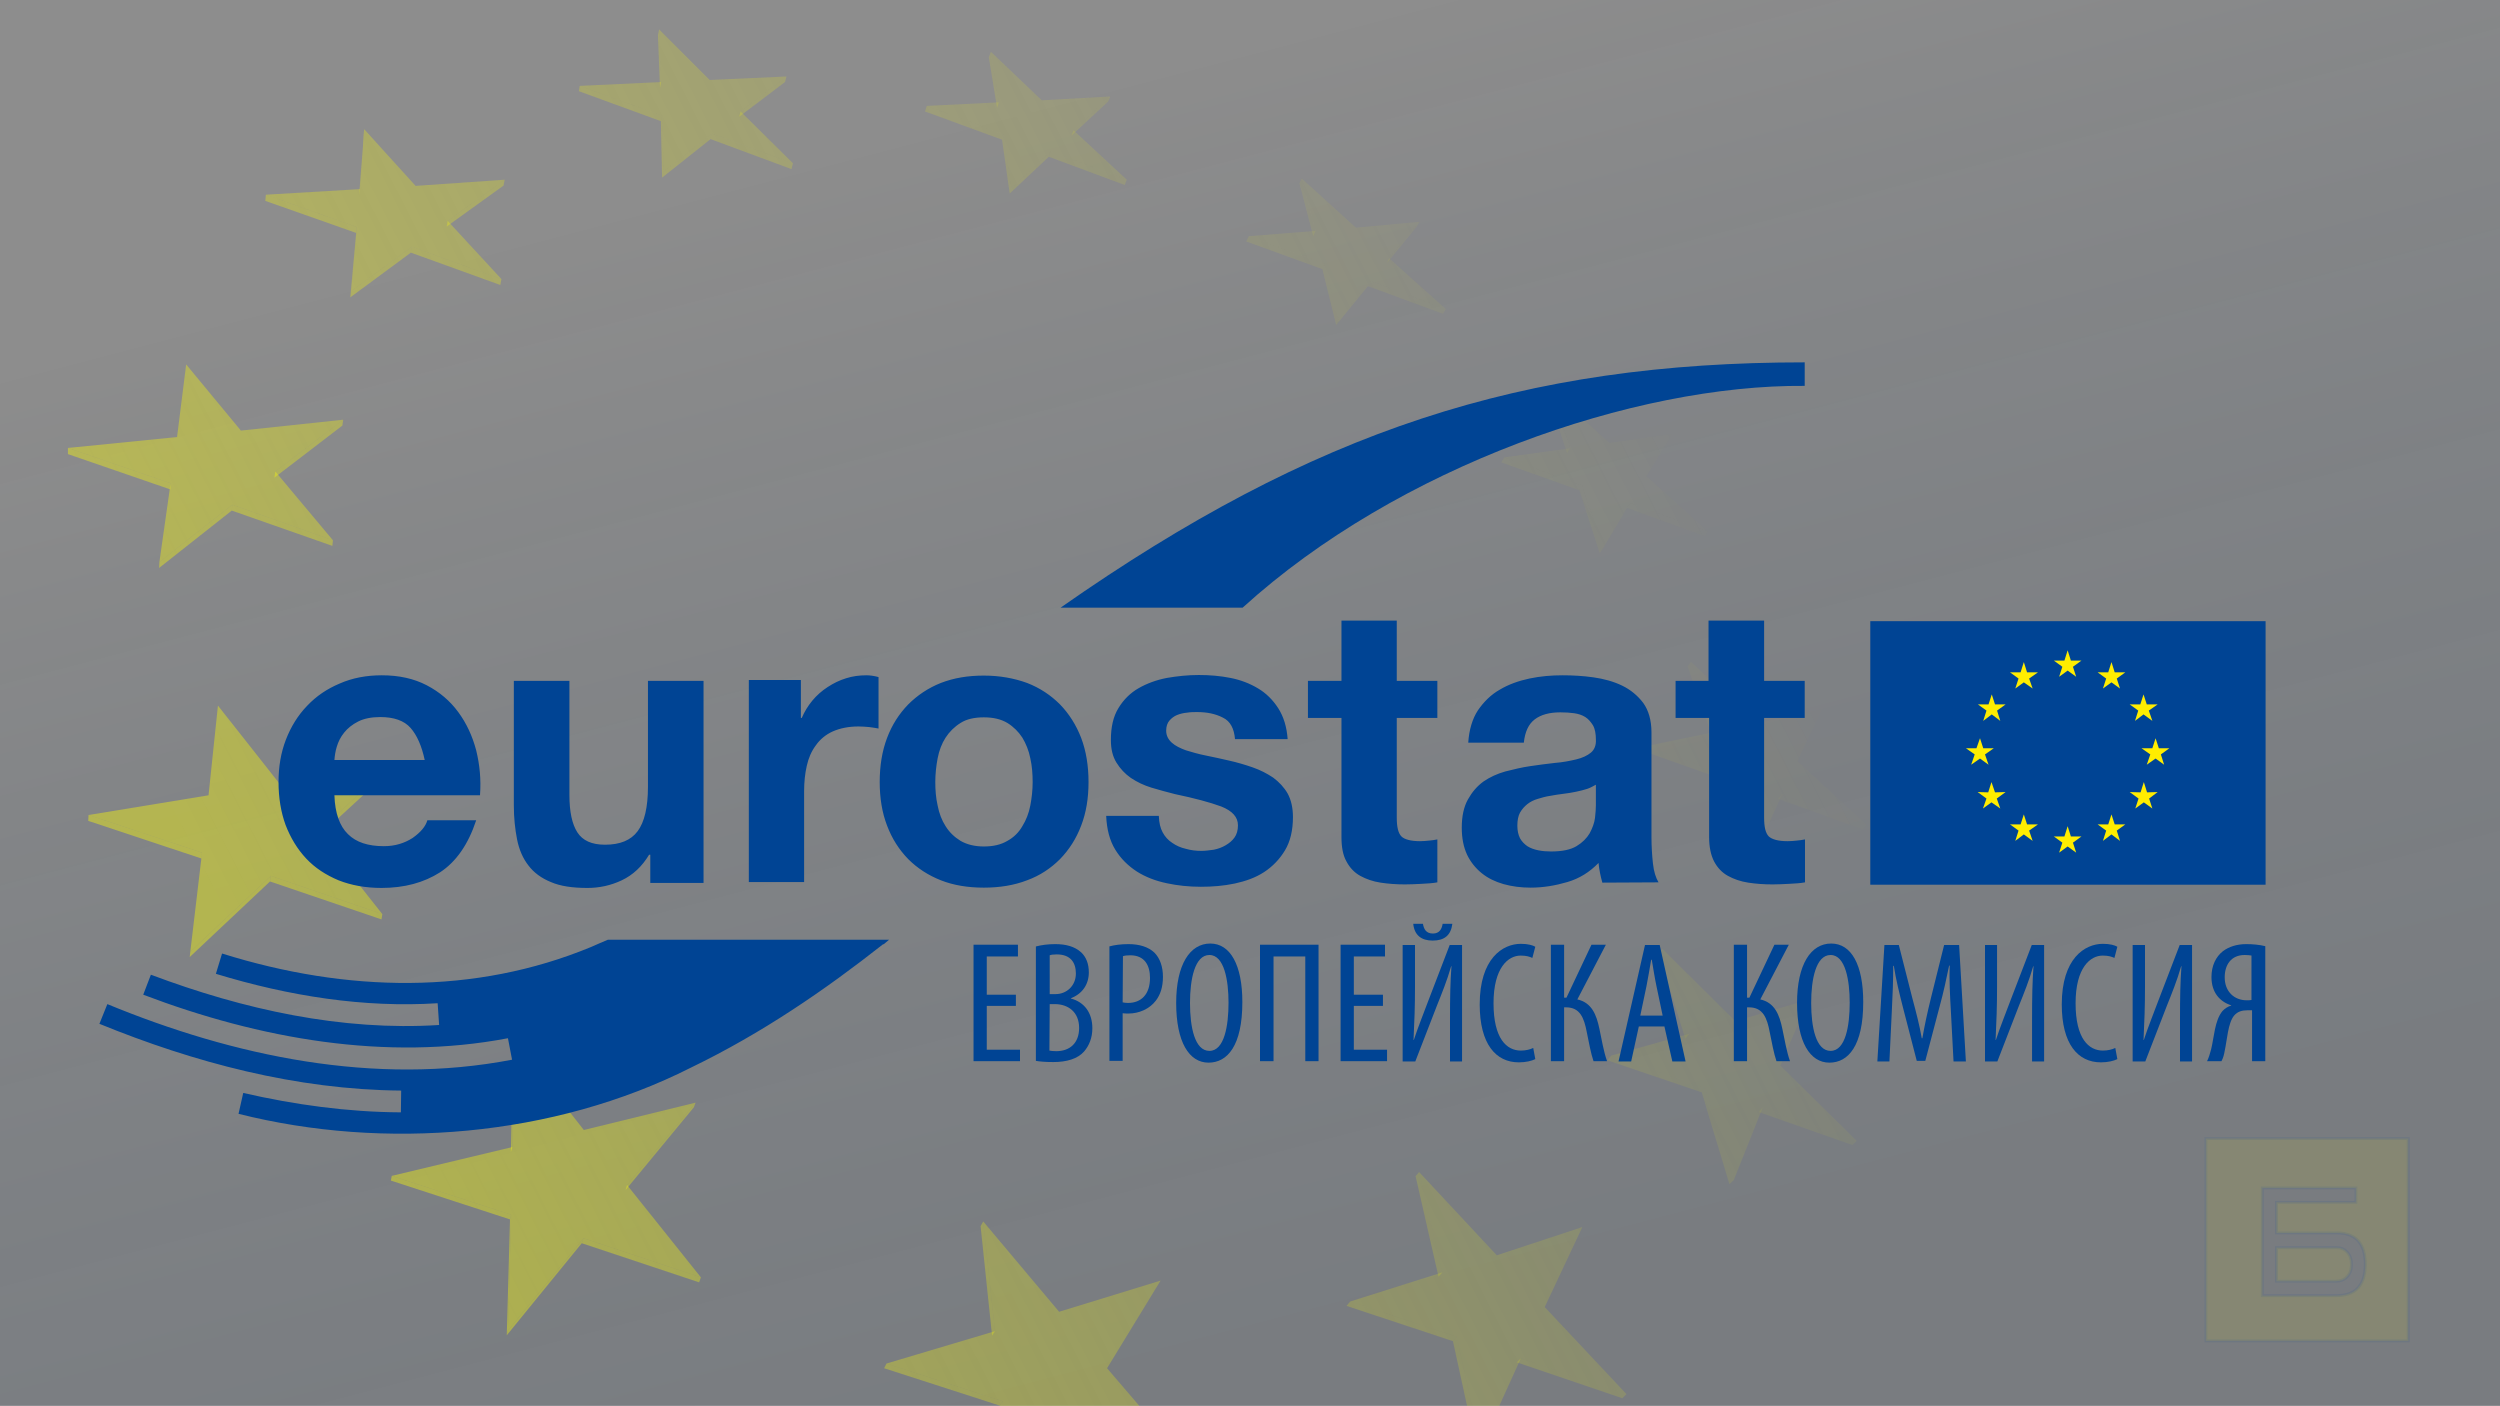 <?xml version="1.0" encoding="utf-8"?>
<!-- Generator: Adobe Illustrator 22.0.1, SVG Export Plug-In . SVG Version: 6.00 Build 0)  -->
<svg version="1.1" id="Layer_1" xmlns="http://www.w3.org/2000/svg" xmlns:xlink="http://www.w3.org/1999/xlink" x="0px" y="0px"
	 viewBox="0 0 850 478" style="enable-background:new 0 0 850 478;" xml:space="preserve">
<rect x="0" y="0" width="850" height="478" fill="#808080" stroke="none"/>
<style type="text/css">
	.st0{fill:url(#SVGID_1_);}
	.st1{enable-background:new    ;}
	.st2{fill:url(#SVGID_2_);}
	.st3{fill:url(#SVGID_3_);}
	.st4{fill:url(#SVGID_4_);}
	.st5{fill:url(#SVGID_5_);}
	.st6{fill:url(#SVGID_6_);}
	.st7{fill:url(#SVGID_7_);}
	.st8{fill:url(#SVGID_8_);}
	.st9{fill:url(#SVGID_9_);}
	.st10{fill:url(#SVGID_10_);}
	.st11{fill:url(#SVGID_11_);}
	.st12{fill:url(#SVGID_12_);}
	.st13{fill:url(#SVGID_13_);}
	.st14{fill:url(#SVGID_14_);}
	.st15{fill:url(#SVGID_15_);}
	.st16{fill:url(#SVGID_16_);}
	.st17{fill:url(#SVGID_17_);}
	.st18{fill:url(#SVGID_18_);}
	.st19{fill:url(#SVGID_19_);}
	.st20{fill:url(#SVGID_20_);}
	.st21{fill:url(#SVGID_21_);}
	.st22{fill:url(#SVGID_22_);}
	.st23{fill:url(#SVGID_23_);}
	.st24{fill:url(#SVGID_24_);}
	.st25{fill:url(#SVGID_25_);}
	.st26{fill:url(#SVGID_26_);}
	.st27{fill:url(#SVGID_27_);}
	.st28{fill:url(#SVGID_28_);}
	.st29{fill:url(#SVGID_29_);}
	.st30{fill:url(#SVGID_30_);}
	.st31{fill:url(#SVGID_31_);}
	.st32{fill:url(#SVGID_32_);}
	.st33{fill:url(#SVGID_33_);}
	.st34{fill:url(#SVGID_34_);}
	.st35{fill:url(#SVGID_35_);}
	.st36{fill:url(#SVGID_36_);}
	.st37{fill:url(#SVGID_37_);}
	.st38{fill:url(#SVGID_38_);}
	.st39{fill:url(#SVGID_39_);}
	.st40{fill:url(#SVGID_40_);}
	.st41{fill:url(#SVGID_41_);}
	.st42{fill:url(#SVGID_42_);}
	.st43{fill:url(#SVGID_43_);}
	.st44{fill:url(#SVGID_44_);}
	.st45{fill:url(#SVGID_45_);}
	.st46{fill:url(#SVGID_46_);}
	.st47{fill:url(#SVGID_47_);}
	.st48{fill:url(#SVGID_48_);}
	.st49{fill:url(#SVGID_49_);}
	.st50{fill:url(#SVGID_50_);}
	.st51{fill:url(#SVGID_51_);}
	.st52{fill:url(#SVGID_52_);}
	.st53{fill:url(#SVGID_53_);}
	.st54{fill:url(#SVGID_54_);}
	.st55{fill:url(#SVGID_55_);}
	.st56{fill:url(#SVGID_56_);}
	.st57{fill:url(#SVGID_57_);}
	.st58{fill:url(#SVGID_58_);}
	.st59{fill:url(#SVGID_59_);}
	.st60{fill:url(#SVGID_60_);}
	.st61{fill:url(#SVGID_61_);}
	.st62{fill:url(#SVGID_62_);}
	.st63{fill:url(#SVGID_63_);}
	.st64{fill:url(#SVGID_64_);}
	.st65{fill:url(#SVGID_65_);}
	.st66{fill:url(#SVGID_66_);}
	.st67{fill:url(#SVGID_67_);}
	.st68{fill:url(#SVGID_68_);}
	.st69{fill:url(#SVGID_69_);}
	.st70{fill:url(#SVGID_70_);}
	.st71{fill:url(#SVGID_71_);}
	.st72{display:none;fill:url(#подложка_1_);}
	.st73{opacity:0.1;}
	.st74{fill:#FFED00;}
	.st75{opacity:9.000000e-02;}
	.st76{fill:none;stroke:#004494;stroke-miterlimit:10;}
	.st77{fill:#004494;}
</style>
<linearGradient id="SVGID_1_" gradientUnits="userSpaceOnUse" x1="370.831" y1="32.957" x2="477.831" y2="439.957">
	<stop  offset="0" style="stop-color:#FFFFFF;stop-opacity:0.1"/>
	<stop  offset="1" style="stop-color:#004494;stop-opacity:5.000000e-02"/>
</linearGradient>
<rect y="0" class="st0" width="850" height="478"/>
<g>
	<g>
		<g class="st1">
			<g>
				<linearGradient id="SVGID_2_" gradientUnits="userSpaceOnUse" x1="25.833" y1="215.75" x2="489.439" y2="-21.163">
					<stop  offset="0" style="stop-color:#FFFF00;stop-opacity:0.4"/>
					<stop  offset="1" style="stop-color:#FAFA00;stop-opacity:0"/>
				</linearGradient>
				<polygon class="st2" points="377.5,32.8 376.8,34.5 364.3,46.1 365,44.3 				"/>
			</g>
			<g>
				<linearGradient id="SVGID_3_" gradientUnits="userSpaceOnUse" x1="14.044" y1="192.68" x2="477.65" y2="-44.233">
					<stop  offset="0" style="stop-color:#FFFF00;stop-opacity:0.4"/>
					<stop  offset="1" style="stop-color:#FAFA00;stop-opacity:0"/>
				</linearGradient>
				<polygon class="st3" points="339.6,34.8 339,36.7 336.2,19.5 336.9,17.6 				"/>
			</g>
			<g>
				<linearGradient id="SVGID_4_" gradientUnits="userSpaceOnUse" x1="32.821" y1="229.425" x2="496.428" y2="-7.488">
					<stop  offset="0" style="stop-color:#FFFF00;stop-opacity:0.4"/>
					<stop  offset="1" style="stop-color:#FAFA00;stop-opacity:0"/>
				</linearGradient>
				<polygon class="st4" points="383.1,61.1 382.4,62.9 356.6,53.3 357.2,51.5 				"/>
			</g>
			<g>
				<linearGradient id="SVGID_5_" gradientUnits="userSpaceOnUse" x1="17.877" y1="200.18" x2="481.483" y2="-36.733">
					<stop  offset="0" style="stop-color:#FFFF00;stop-opacity:0.4"/>
					<stop  offset="1" style="stop-color:#FAFA00;stop-opacity:0"/>
				</linearGradient>
				<polygon class="st5" points="341.3,45.7 340.7,47.5 314.5,37.9 315.1,36 				"/>
			</g>
			<g>
				<linearGradient id="SVGID_6_" gradientUnits="userSpaceOnUse" x1="26.524" y1="217.103" x2="490.131" y2="-19.81">
					<stop  offset="0" style="stop-color:#FFFF00;stop-opacity:0.4"/>
					<stop  offset="1" style="stop-color:#FAFA00;stop-opacity:0"/>
				</linearGradient>
				<polygon class="st6" points="343.9,63.9 343.3,65.8 340.7,47.5 341.3,45.7 				"/>
			</g>
			<g>
				<linearGradient id="SVGID_7_" gradientUnits="userSpaceOnUse" x1="29.355" y1="222.642" x2="492.961" y2="-14.271">
					<stop  offset="0" style="stop-color:#FFFF00;stop-opacity:0.4"/>
					<stop  offset="1" style="stop-color:#FAFA00;stop-opacity:0"/>
				</linearGradient>
				<polygon class="st7" points="357.2,51.5 356.6,53.3 343.3,65.8 343.9,63.9 				"/>
			</g>
			<g>
				<linearGradient id="SVGID_8_" gradientUnits="userSpaceOnUse" x1="23.564" y1="211.309" x2="487.17" y2="-25.604">
					<stop  offset="0" style="stop-color:#FFFF00;stop-opacity:0.4"/>
					<stop  offset="1" style="stop-color:#FAFA00;stop-opacity:0"/>
				</linearGradient>
				<polygon class="st8" points="383.1,61.1 357.2,51.5 343.9,63.9 341.3,45.7 315.1,36 339.6,34.8 336.9,17.6 354.2,34.1 
					377.5,32.8 365,44.3 				"/>
			</g>
		</g>
		<g class="st1">
			<g>
				<linearGradient id="SVGID_9_" gradientUnits="userSpaceOnUse" x1="65.253" y1="292.889" x2="528.859" y2="55.976">
					<stop  offset="0" style="stop-color:#FFFF00;stop-opacity:0.4"/>
					<stop  offset="1" style="stop-color:#FAFA00;stop-opacity:0"/>
				</linearGradient>
				<polygon class="st9" points="482.7,75.4 481.7,77.1 471.5,89.5 472.3,87.8 				"/>
			</g>
			<g>
				<linearGradient id="SVGID_10_" gradientUnits="userSpaceOnUse" x1="53.663" y1="270.209" x2="517.269" y2="33.296">
					<stop  offset="0" style="stop-color:#FFFF00;stop-opacity:0.4"/>
					<stop  offset="1" style="stop-color:#FAFA00;stop-opacity:0"/>
				</linearGradient>
				<polygon class="st10" points="447.3,78.5 446.5,80.3 441.8,62.3 442.6,60.7 				"/>
			</g>
			<g>
				<linearGradient id="SVGID_11_" gradientUnits="userSpaceOnUse" x1="73.07" y1="308.186" x2="536.676" y2="71.273">
					<stop  offset="0" style="stop-color:#FFFF00;stop-opacity:0.4"/>
					<stop  offset="1" style="stop-color:#FAFA00;stop-opacity:0"/>
				</linearGradient>
				<polygon class="st11" points="491.6,105.1 490.6,106.7 465.1,97.3 465.9,95.5 				"/>
			</g>
			<g>
				<linearGradient id="SVGID_12_" gradientUnits="userSpaceOnUse" x1="58.383" y1="279.445" x2="521.989" y2="42.532">
					<stop  offset="0" style="stop-color:#FFFF00;stop-opacity:0.4"/>
					<stop  offset="1" style="stop-color:#FAFA00;stop-opacity:0"/>
				</linearGradient>
				<polygon class="st12" points="450.4,89.7 449.6,91.5 423.7,82.1 424.6,80.3 				"/>
			</g>
			<g>
				<linearGradient id="SVGID_13_" gradientUnits="userSpaceOnUse" x1="67.307" y1="296.909" x2="530.913" y2="59.996">
					<stop  offset="0" style="stop-color:#FFFF00;stop-opacity:0.4"/>
					<stop  offset="1" style="stop-color:#FAFA00;stop-opacity:0"/>
				</linearGradient>
				<polygon class="st13" points="455.2,108.8 454.3,110.5 449.6,91.5 450.4,89.7 				"/>
			</g>
			<g>
				<linearGradient id="SVGID_14_" gradientUnits="userSpaceOnUse" x1="70.081" y1="302.336" x2="533.687" y2="65.423">
					<stop  offset="0" style="stop-color:#FFFF00;stop-opacity:0.4"/>
					<stop  offset="1" style="stop-color:#FAFA00;stop-opacity:0"/>
				</linearGradient>
				<polygon class="st14" points="465.9,95.5 465.1,97.3 454.3,110.5 455.2,108.8 				"/>
			</g>
			<g>
				<linearGradient id="SVGID_15_" gradientUnits="userSpaceOnUse" x1="63.354" y1="289.173" x2="526.96" y2="52.26">
					<stop  offset="0" style="stop-color:#FFFF00;stop-opacity:0.4"/>
					<stop  offset="1" style="stop-color:#FAFA00;stop-opacity:0"/>
				</linearGradient>
				<polygon class="st15" points="491.6,105.1 465.9,95.5 455.2,108.8 450.4,89.7 424.6,80.3 447.3,78.5 442.6,60.7 461,77.4 
					482.7,75.4 472.3,87.8 				"/>
			</g>
		</g>
		<g class="st1">
			<g>
				<linearGradient id="SVGID_16_" gradientUnits="userSpaceOnUse" x1="100.858" y1="362.564" x2="564.464" y2="125.651">
					<stop  offset="0" style="stop-color:#FFFF00;stop-opacity:0.4"/>
					<stop  offset="1" style="stop-color:#FAFA00;stop-opacity:0"/>
				</linearGradient>
				<polygon class="st16" points="533.8,152.4 532.8,154.1 526.2,134 527.2,132.4 				"/>
			</g>
			<g>
				<linearGradient id="SVGID_17_" gradientUnits="userSpaceOnUse" x1="122.02" y1="403.974" x2="585.626" y2="167.061">
					<stop  offset="0" style="stop-color:#FFFF00;stop-opacity:0.4"/>
					<stop  offset="1" style="stop-color:#FAFA00;stop-opacity:0"/>
				</linearGradient>
				<polygon class="st17" points="580.7,180.7 579.6,182.3 553.2,172.7 554.2,171 				"/>
			</g>
			<g>
				<linearGradient id="SVGID_18_" gradientUnits="userSpaceOnUse" x1="106.903" y1="374.392" x2="570.509" y2="137.479">
					<stop  offset="0" style="stop-color:#FFFF00;stop-opacity:0.4"/>
					<stop  offset="1" style="stop-color:#FAFA00;stop-opacity:0"/>
				</linearGradient>
				<polygon class="st18" points="538,165.1 537,166.7 510.4,157.2 511.5,155.5 				"/>
			</g>
			<g>
				<linearGradient id="SVGID_19_" gradientUnits="userSpaceOnUse" x1="116.634" y1="393.434" x2="580.24" y2="156.521">
					<stop  offset="0" style="stop-color:#FFFF00;stop-opacity:0.4"/>
					<stop  offset="1" style="stop-color:#FAFA00;stop-opacity:0"/>
				</linearGradient>
				<polygon class="st19" points="545,186.5 543.9,188.1 537,166.7 538,165.1 				"/>
			</g>
			<g>
				<linearGradient id="SVGID_20_" gradientUnits="userSpaceOnUse" x1="111.195" y1="382.792" x2="574.802" y2="145.879">
					<stop  offset="0" style="stop-color:#FFFF00;stop-opacity:0.4"/>
					<stop  offset="1" style="stop-color:#FAFA00;stop-opacity:0"/>
				</linearGradient>
				<polygon class="st20" points="580.7,180.7 554.2,171 545,186.5 538,165.1 511.5,155.5 533.8,152.4 527.2,132.4 547.2,150.6 
					568.6,147.5 559.8,161.9 				"/>
			</g>
		</g>
		<g class="st1">
			<g>
				<linearGradient id="SVGID_21_" gradientUnits="userSpaceOnUse" x1="149.158" y1="457.081" x2="612.765" y2="220.168">
					<stop  offset="0" style="stop-color:#FFFF00;stop-opacity:0.4"/>
					<stop  offset="1" style="stop-color:#FAFA00;stop-opacity:0"/>
				</linearGradient>
				<polygon class="st21" points="583.3,248.8 582.1,250.4 573.8,226.6 574.9,225 				"/>
			</g>
			<g>
				<linearGradient id="SVGID_22_" gradientUnits="userSpaceOnUse" x1="173.2" y1="504.128" x2="636.807" y2="267.215">
					<stop  offset="0" style="stop-color:#FFFF00;stop-opacity:0.4"/>
					<stop  offset="1" style="stop-color:#FAFA00;stop-opacity:0"/>
				</linearGradient>
				<polygon class="st22" points="634.6,280.4 633.3,282 604.6,271.6 605.9,270.1 				"/>
			</g>
			<g>
				<linearGradient id="SVGID_23_" gradientUnits="userSpaceOnUse" x1="156.994" y1="472.415" x2="620.601" y2="235.502">
					<stop  offset="0" style="stop-color:#FFFF00;stop-opacity:0.4"/>
					<stop  offset="1" style="stop-color:#FAFA00;stop-opacity:0"/>
				</linearGradient>
				<polygon class="st23" points="588.5,263.9 587.3,265.5 558.5,255.3 559.6,253.7 				"/>
			</g>
			<g>
				<linearGradient id="SVGID_24_" gradientUnits="userSpaceOnUse" x1="168.118" y1="494.182" x2="631.724" y2="257.269">
					<stop  offset="0" style="stop-color:#FFFF00;stop-opacity:0.4"/>
					<stop  offset="1" style="stop-color:#FAFA00;stop-opacity:0"/>
				</linearGradient>
				<polygon class="st24" points="597.1,289.5 595.8,291.1 587.3,265.5 588.5,263.9 				"/>
			</g>
			<g>
				<linearGradient id="SVGID_25_" gradientUnits="userSpaceOnUse" x1="160.673" y1="479.613" x2="624.279" y2="242.7">
					<stop  offset="0" style="stop-color:#FFFF00;stop-opacity:0.4"/>
					<stop  offset="1" style="stop-color:#FAFA00;stop-opacity:0"/>
				</linearGradient>
				<polygon class="st25" points="634.6,280.4 605.9,270.1 597.1,289.5 588.5,263.9 559.6,253.7 583.3,248.8 574.9,225 597.3,245.9 
					619.5,241.1 611.1,258.8 				"/>
			</g>
		</g>
		<g class="st1">
			<g>
				<linearGradient id="SVGID_26_" gradientUnits="userSpaceOnUse" x1="8.377571e-02" y1="165.362" x2="463.69" y2="-71.551">
					<stop  offset="0" style="stop-color:#FFFF00;stop-opacity:0.4"/>
					<stop  offset="1" style="stop-color:#FAFA00;stop-opacity:0"/>
				</linearGradient>
				<polygon class="st26" points="267.4,26 266.9,27.9 251.3,39.7 251.8,37.9 				"/>
			</g>
			<g>
				<linearGradient id="SVGID_27_" gradientUnits="userSpaceOnUse" x1="-12.421" y1="140.892" x2="451.185" y2="-96.021">
					<stop  offset="0" style="stop-color:#FFFF00;stop-opacity:0.4"/>
					<stop  offset="1" style="stop-color:#FAFA00;stop-opacity:0"/>
				</linearGradient>
				<polygon class="st27" points="224.8,27.9 224.4,29.9 223.7,12 224.1,10 				"/>
			</g>
			<g>
				<linearGradient id="SVGID_28_" gradientUnits="userSpaceOnUse" x1="6.824" y1="178.552" x2="470.43" y2="-58.361">
					<stop  offset="0" style="stop-color:#FFFF00;stop-opacity:0.4"/>
					<stop  offset="1" style="stop-color:#FAFA00;stop-opacity:0"/>
				</linearGradient>
				<polygon class="st28" points="269.6,55.5 269.1,57.5 241.6,47.3 242,45.4 				"/>
			</g>
			<g>
				<linearGradient id="SVGID_29_" gradientUnits="userSpaceOnUse" x1="-8.998" y1="147.59" x2="454.608" y2="-89.323">
					<stop  offset="0" style="stop-color:#FFFF00;stop-opacity:0.4"/>
					<stop  offset="1" style="stop-color:#FAFA00;stop-opacity:0"/>
				</linearGradient>
				<polygon class="st29" points="225.1,39.3 224.7,41.2 196.8,31 197.1,29.2 				"/>
			</g>
			<g>
				<linearGradient id="SVGID_30_" gradientUnits="userSpaceOnUse" x1="-0.135" y1="164.934" x2="463.471" y2="-71.979">
					<stop  offset="0" style="stop-color:#FFFF00;stop-opacity:0.4"/>
					<stop  offset="1" style="stop-color:#FAFA00;stop-opacity:0"/>
				</linearGradient>
				<polygon class="st30" points="225.6,58.4 225.1,60.4 224.7,41.2 225.1,39.3 				"/>
			</g>
			<g>
				<linearGradient id="SVGID_31_" gradientUnits="userSpaceOnUse" x1="2.858" y1="170.791" x2="466.464" y2="-66.122">
					<stop  offset="0" style="stop-color:#FFFF00;stop-opacity:0.4"/>
					<stop  offset="1" style="stop-color:#FAFA00;stop-opacity:0"/>
				</linearGradient>
				<polygon class="st31" points="242,45.4 241.6,47.3 225.1,60.4 225.6,58.4 				"/>
			</g>
			<g>
				<linearGradient id="SVGID_32_" gradientUnits="userSpaceOnUse" x1="-2.541" y1="160.225" x2="461.065" y2="-76.688">
					<stop  offset="0" style="stop-color:#FFFF00;stop-opacity:0.4"/>
					<stop  offset="1" style="stop-color:#FAFA00;stop-opacity:0"/>
				</linearGradient>
				<polygon class="st32" points="269.6,55.5 242,45.4 225.6,58.4 225.1,39.3 197.1,29.2 224.8,27.9 224.1,10 241.3,27.2 267.4,26 
					251.8,37.9 				"/>
			</g>
		</g>
		<g class="st1">
			<g>
				<linearGradient id="SVGID_33_" gradientUnits="userSpaceOnUse" x1="187.817" y1="532.73" x2="651.423" y2="295.817">
					<stop  offset="0" style="stop-color:#FFFF00;stop-opacity:0.4"/>
					<stop  offset="1" style="stop-color:#FAFA00;stop-opacity:0"/>
				</linearGradient>
				<polygon class="st33" points="574.3,351.5 573,353.1 564,324.2 565.2,322.6 				"/>
			</g>
			<g>
				<linearGradient id="SVGID_34_" gradientUnits="userSpaceOnUse" x1="215.493" y1="586.888" x2="679.099" y2="349.975">
					<stop  offset="0" style="stop-color:#FFFF00;stop-opacity:0.4"/>
					<stop  offset="1" style="stop-color:#FAFA00;stop-opacity:0"/>
				</linearGradient>
				<polygon class="st34" points="631.3,387.9 629.8,389.3 598,378.1 599.3,376.6 				"/>
			</g>
			<g>
				<linearGradient id="SVGID_35_" gradientUnits="userSpaceOnUse" x1="197.645" y1="551.962" x2="661.251" y2="315.048">
					<stop  offset="0" style="stop-color:#FFFF00;stop-opacity:0.4"/>
					<stop  offset="1" style="stop-color:#FAFA00;stop-opacity:0"/>
				</linearGradient>
				<polygon class="st35" points="579.9,369.9 578.6,371.4 546.5,360.5 547.8,358.9 				"/>
			</g>
			<g>
				<linearGradient id="SVGID_36_" gradientUnits="userSpaceOnUse" x1="210.509" y1="577.135" x2="674.115" y2="340.222">
					<stop  offset="0" style="stop-color:#FFFF00;stop-opacity:0.4"/>
					<stop  offset="1" style="stop-color:#FAFA00;stop-opacity:0"/>
				</linearGradient>
				<polygon class="st36" points="589.5,401.2 588,402.6 578.6,371.4 579.9,369.9 				"/>
			</g>
			<g>
				<linearGradient id="SVGID_37_" gradientUnits="userSpaceOnUse" x1="200.898" y1="558.327" x2="664.504" y2="321.414">
					<stop  offset="0" style="stop-color:#FFFF00;stop-opacity:0.4"/>
					<stop  offset="1" style="stop-color:#FAFA00;stop-opacity:0"/>
				</linearGradient>
				<polygon class="st37" points="631.3,387.9 599.3,376.6 589.5,401.2 579.9,369.9 547.8,358.9 574.3,351.5 565.2,322.6 590,347.2 
					614.9,339.9 605.3,362.3 				"/>
			</g>
		</g>
		<g class="st1">
			<g>
				<linearGradient id="SVGID_38_" gradientUnits="userSpaceOnUse" x1="-5.463" y1="154.508" x2="458.144" y2="-82.404">
					<stop  offset="0" style="stop-color:#FFFF00;stop-opacity:0.4"/>
					<stop  offset="1" style="stop-color:#FAFA00;stop-opacity:0"/>
				</linearGradient>
				<polygon class="st38" points="171.6,61.1 171.2,63.1 151.9,77 152.2,75.1 				"/>
			</g>
			<g>
				<linearGradient id="SVGID_39_" gradientUnits="userSpaceOnUse" x1="-19.142" y1="127.741" x2="444.465" y2="-109.172">
					<stop  offset="0" style="stop-color:#FFFF00;stop-opacity:0.4"/>
					<stop  offset="1" style="stop-color:#FAFA00;stop-opacity:0"/>
				</linearGradient>
				<polygon class="st39" points="122.4,64.3 122.1,66.3 123.7,46 123.8,43.9 				"/>
			</g>
			<g>
				<linearGradient id="SVGID_40_" gradientUnits="userSpaceOnUse" x1="1.792" y1="168.705" x2="465.398" y2="-68.208">
					<stop  offset="0" style="stop-color:#FFFF00;stop-opacity:0.4"/>
					<stop  offset="1" style="stop-color:#FAFA00;stop-opacity:0"/>
				</linearGradient>
				<polygon class="st40" points="170.5,94.9 170.1,96.9 139.7,85.9 140,83.9 				"/>
			</g>
			<g>
				<linearGradient id="SVGID_41_" gradientUnits="userSpaceOnUse" x1="-15.576" y1="134.718" x2="448.03" y2="-102.195">
					<stop  offset="0" style="stop-color:#FFFF00;stop-opacity:0.4"/>
					<stop  offset="1" style="stop-color:#FAFA00;stop-opacity:0"/>
				</linearGradient>
				<polygon class="st41" points="121.3,77.2 121.1,79.2 90.2,68.3 90.4,66.2 				"/>
			</g>
			<g>
				<linearGradient id="SVGID_42_" gradientUnits="userSpaceOnUse" x1="-5.93" y1="153.593" x2="457.676" y2="-83.32">
					<stop  offset="0" style="stop-color:#FFFF00;stop-opacity:0.4"/>
					<stop  offset="1" style="stop-color:#FAFA00;stop-opacity:0"/>
				</linearGradient>
				<polygon class="st42" points="119.4,99 119.1,101.1 121.1,79.2 121.3,77.2 				"/>
			</g>
			<g>
				<linearGradient id="SVGID_43_" gradientUnits="userSpaceOnUse" x1="-2.642" y1="160.029" x2="460.964" y2="-76.884">
					<stop  offset="0" style="stop-color:#FFFF00;stop-opacity:0.4"/>
					<stop  offset="1" style="stop-color:#FAFA00;stop-opacity:0"/>
				</linearGradient>
				<polygon class="st43" points="140,83.9 139.7,85.9 119.1,101.1 119.4,99 				"/>
			</g>
			<g>
				<linearGradient id="SVGID_44_" gradientUnits="userSpaceOnUse" x1="-8.332" y1="148.893" x2="455.274" y2="-88.02">
					<stop  offset="0" style="stop-color:#FFFF00;stop-opacity:0.4"/>
					<stop  offset="1" style="stop-color:#FAFA00;stop-opacity:0"/>
				</linearGradient>
				<polygon class="st44" points="170.5,94.9 140,83.9 119.4,99 121.3,77.2 90.4,66.2 122.4,64.3 123.8,43.9 141.3,63.2 171.6,61.1 
					152.2,75.1 				"/>
			</g>
		</g>
		<g class="st1">
			<g>
				<linearGradient id="SVGID_45_" gradientUnits="userSpaceOnUse" x1="202.334" y1="561.138" x2="665.94" y2="324.225">
					<stop  offset="0" style="stop-color:#FFFF00;stop-opacity:0.4"/>
					<stop  offset="1" style="stop-color:#FAFA00;stop-opacity:0"/>
				</linearGradient>
				<polygon class="st45" points="490.4,432.6 489.1,434.1 481.3,399.9 482.5,398.5 				"/>
			</g>
			<g>
				<linearGradient id="SVGID_46_" gradientUnits="userSpaceOnUse" x1="233.59" y1="622.303" x2="697.197" y2="385.39">
					<stop  offset="0" style="stop-color:#FFFF00;stop-opacity:0.4"/>
					<stop  offset="1" style="stop-color:#FAFA00;stop-opacity:0"/>
				</linearGradient>
				<polygon class="st46" points="553,474 551.6,475.4 515.7,463.2 517.1,461.8 				"/>
			</g>
			<g>
				<linearGradient id="SVGID_47_" gradientUnits="userSpaceOnUse" x1="213.765" y1="583.508" x2="677.372" y2="346.595">
					<stop  offset="0" style="stop-color:#FFFF00;stop-opacity:0.4"/>
					<stop  offset="1" style="stop-color:#FAFA00;stop-opacity:0"/>
				</linearGradient>
				<polygon class="st47" points="495.3,454.5 494,456 457.8,444 459.1,442.5 				"/>
			</g>
			<g>
				<linearGradient id="SVGID_48_" gradientUnits="userSpaceOnUse" x1="228.33" y1="612.009" x2="691.936" y2="375.096">
					<stop  offset="0" style="stop-color:#FFFF00;stop-opacity:0.4"/>
					<stop  offset="1" style="stop-color:#FAFA00;stop-opacity:0"/>
				</linearGradient>
				<polygon class="st48" points="503.5,491.8 502.1,493.2 494,456 495.3,454.5 				"/>
			</g>
			<g>
				<linearGradient id="SVGID_49_" gradientUnits="userSpaceOnUse" x1="217.027" y1="589.89" x2="680.633" y2="352.977">
					<stop  offset="0" style="stop-color:#FFFF00;stop-opacity:0.4"/>
					<stop  offset="1" style="stop-color:#FAFA00;stop-opacity:0"/>
				</linearGradient>
				<polygon class="st49" points="553,474 517.1,461.8 503.5,491.8 495.3,454.5 459.1,442.5 490.4,432.6 482.5,398.5 508.9,426.8 
					538,417.2 525.2,444.4 				"/>
			</g>
		</g>
		<g class="st1">
			<g>
				<linearGradient id="SVGID_50_" gradientUnits="userSpaceOnUse" x1="16.608" y1="197.698" x2="480.214" y2="-39.215">
					<stop  offset="0" style="stop-color:#FFFF00;stop-opacity:0.4"/>
					<stop  offset="1" style="stop-color:#FAFA00;stop-opacity:0"/>
				</linearGradient>
				<polygon class="st50" points="116.7,142.7 116.4,144.7 93.3,162.4 93.6,160.3 				"/>
			</g>
			<g>
				<linearGradient id="SVGID_51_" gradientUnits="userSpaceOnUse" x1="25.302" y1="214.71" x2="488.908" y2="-22.203">
					<stop  offset="0" style="stop-color:#FFFF00;stop-opacity:0.4"/>
					<stop  offset="1" style="stop-color:#FAFA00;stop-opacity:0"/>
				</linearGradient>
				<polygon class="st51" points="113.2,183.7 113,185.6 78.8,173.6 79,171.6 				"/>
			</g>
			<g>
				<linearGradient id="SVGID_52_" gradientUnits="userSpaceOnUse" x1="6.024" y1="176.986" x2="469.63" y2="-59.927">
					<stop  offset="0" style="stop-color:#FFFF00;stop-opacity:0.4"/>
					<stop  offset="1" style="stop-color:#FAFA00;stop-opacity:0"/>
				</linearGradient>
				<polygon class="st52" points="58,164.3 57.9,166.4 23.1,154.4 23.1,152.3 				"/>
			</g>
			<g>
				<linearGradient id="SVGID_53_" gradientUnits="userSpaceOnUse" x1="20.728" y1="205.76" x2="484.334" y2="-31.153">
					<stop  offset="0" style="stop-color:#FFFF00;stop-opacity:0.4"/>
					<stop  offset="1" style="stop-color:#FAFA00;stop-opacity:0"/>
				</linearGradient>
				<polygon class="st53" points="79,171.6 78.8,173.6 54.1,193.1 54.2,191.1 				"/>
			</g>
			<g>
				<linearGradient id="SVGID_54_" gradientUnits="userSpaceOnUse" x1="13.644" y1="191.897" x2="477.25" y2="-45.016">
					<stop  offset="0" style="stop-color:#FFFF00;stop-opacity:0.4"/>
					<stop  offset="1" style="stop-color:#FAFA00;stop-opacity:0"/>
				</linearGradient>
				<polygon class="st54" points="113.2,183.7 79,171.6 54.2,191.1 58,164.3 23.1,152.3 60.2,148.6 63.3,123.9 81.9,146.4 
					116.7,142.7 93.6,160.3 				"/>
			</g>
		</g>
		<g class="st1">
			<g>
				<linearGradient id="SVGID_55_" gradientUnits="userSpaceOnUse" x1="68.375" y1="298.998" x2="531.981" y2="62.085">
					<stop  offset="0" style="stop-color:#FFFF00;stop-opacity:0.4"/>
					<stop  offset="1" style="stop-color:#FAFA00;stop-opacity:0"/>
				</linearGradient>
				<polygon class="st55" points="133,259.9 132.7,261.9 107.7,284.9 108,283 				"/>
			</g>
			<g>
				<linearGradient id="SVGID_56_" gradientUnits="userSpaceOnUse" x1="79.702" y1="321.163" x2="543.308" y2="84.251">
					<stop  offset="0" style="stop-color:#FFFF00;stop-opacity:0.4"/>
					<stop  offset="1" style="stop-color:#FAFA00;stop-opacity:0"/>
				</linearGradient>
				<polygon class="st56" points="130,310.8 129.7,312.6 91.8,299.7 92.1,297.8 				"/>
			</g>
			<g>
				<linearGradient id="SVGID_57_" gradientUnits="userSpaceOnUse" x1="58.552" y1="279.776" x2="522.158" y2="42.863">
					<stop  offset="0" style="stop-color:#FFFF00;stop-opacity:0.4"/>
					<stop  offset="1" style="stop-color:#FAFA00;stop-opacity:0"/>
				</linearGradient>
				<polygon class="st57" points="68.7,289.9 68.5,291.9 30,279.1 30.1,277.1 				"/>
			</g>
			<g>
				<linearGradient id="SVGID_58_" gradientUnits="userSpaceOnUse" x1="75.547" y1="313.033" x2="539.153" y2="76.12">
					<stop  offset="0" style="stop-color:#FFFF00;stop-opacity:0.4"/>
					<stop  offset="1" style="stop-color:#FAFA00;stop-opacity:0"/>
				</linearGradient>
				<polygon class="st58" points="92.1,297.8 91.8,299.7 64.5,325.4 64.7,323.6 				"/>
			</g>
			<g>
				<linearGradient id="SVGID_59_" gradientUnits="userSpaceOnUse" x1="65.752" y1="293.866" x2="529.358" y2="56.953">
					<stop  offset="0" style="stop-color:#FFFF00;stop-opacity:0.4"/>
					<stop  offset="1" style="stop-color:#FAFA00;stop-opacity:0"/>
				</linearGradient>
				<polygon class="st59" points="130,310.8 92.1,297.8 64.7,323.6 68.7,289.9 30.1,277.1 70.9,270.4 74.1,239.9 95,266.4 
					133,259.9 108,283 				"/>
			</g>
		</g>
		<g class="st1">
			<g>
				<linearGradient id="SVGID_60_" gradientUnits="userSpaceOnUse" x1="137.489" y1="434.245" x2="601.095" y2="197.332">
					<stop  offset="0" style="stop-color:#FFFF00;stop-opacity:0.4"/>
					<stop  offset="1" style="stop-color:#FAFA00;stop-opacity:0"/>
				</linearGradient>
				<polygon class="st60" points="236.5,374.9 235.9,376.5 212.7,404.6 213.2,402.9 				"/>
			</g>
			<g>
				<linearGradient id="SVGID_61_" gradientUnits="userSpaceOnUse" x1="120.257" y1="400.525" x2="583.863" y2="163.612">
					<stop  offset="0" style="stop-color:#FFFF00;stop-opacity:0.4"/>
					<stop  offset="1" style="stop-color:#FAFA00;stop-opacity:0"/>
				</linearGradient>
				<polygon class="st61" points="174.2,390 173.7,391.7 174.4,355.9 174.9,354.1 				"/>
			</g>
			<g>
				<linearGradient id="SVGID_62_" gradientUnits="userSpaceOnUse" x1="151.84" y1="462.328" x2="615.446" y2="225.415">
					<stop  offset="0" style="stop-color:#FFFF00;stop-opacity:0.4"/>
					<stop  offset="1" style="stop-color:#FAFA00;stop-opacity:0"/>
				</linearGradient>
				<polygon class="st62" points="238.3,434.3 237.7,436 197.8,422.7 198.4,421 				"/>
			</g>
			<g>
				<linearGradient id="SVGID_63_" gradientUnits="userSpaceOnUse" x1="129.801" y1="419.201" x2="593.407" y2="182.288">
					<stop  offset="0" style="stop-color:#FFFF00;stop-opacity:0.4"/>
					<stop  offset="1" style="stop-color:#FAFA00;stop-opacity:0"/>
				</linearGradient>
				<polygon class="st63" points="173.8,413 173.4,414.6 132.9,401.4 133.2,399.8 				"/>
			</g>
			<g>
				<linearGradient id="SVGID_64_" gradientUnits="userSpaceOnUse" x1="144.543" y1="448.049" x2="608.149" y2="211.136">
					<stop  offset="0" style="stop-color:#FFFF00;stop-opacity:0.4"/>
					<stop  offset="1" style="stop-color:#FAFA00;stop-opacity:0"/>
				</linearGradient>
				<polygon class="st64" points="172.7,452.4 172.3,454 173.4,414.6 173.8,413 				"/>
			</g>
			<g>
				<linearGradient id="SVGID_65_" gradientUnits="userSpaceOnUse" x1="148.72" y1="456.223" x2="612.326" y2="219.31">
					<stop  offset="0" style="stop-color:#FFFF00;stop-opacity:0.4"/>
					<stop  offset="1" style="stop-color:#FAFA00;stop-opacity:0"/>
				</linearGradient>
				<polygon class="st65" points="198.4,421 197.8,422.7 172.3,454 172.7,452.4 				"/>
			</g>
			<g>
				<linearGradient id="SVGID_66_" gradientUnits="userSpaceOnUse" x1="135.582" y1="430.514" x2="599.188" y2="193.601">
					<stop  offset="0" style="stop-color:#FFFF00;stop-opacity:0.4"/>
					<stop  offset="1" style="stop-color:#FAFA00;stop-opacity:0"/>
				</linearGradient>
				<polygon class="st66" points="238.3,434.3 198.4,421 172.7,452.4 173.8,413 133.2,399.8 174.2,390 174.9,354.1 198.5,384.2 
					236.5,374.9 213.2,402.9 				"/>
			</g>
		</g>
		<g class="st1">
			<g>
				<linearGradient id="SVGID_67_" gradientUnits="userSpaceOnUse" x1="178.738" y1="514.963" x2="642.344" y2="278.05">
					<stop  offset="0" style="stop-color:#FFFF00;stop-opacity:0.4"/>
					<stop  offset="1" style="stop-color:#FAFA00;stop-opacity:0"/>
				</linearGradient>
				<polygon class="st67" points="338.3,452.6 337.3,454.1 333.4,416.9 334.3,415.3 				"/>
			</g>
			<g>
				<linearGradient id="SVGID_68_" gradientUnits="userSpaceOnUse" x1="211.685" y1="579.437" x2="675.291" y2="342.524">
					<stop  offset="0" style="stop-color:#FFFF00;stop-opacity:0.4"/>
					<stop  offset="1" style="stop-color:#FAFA00;stop-opacity:0"/>
				</linearGradient>
				<polygon class="st68" points="403.9,497.3 402.7,498.7 363.8,485.8 364.8,484.3 				"/>
			</g>
			<g>
				<linearGradient id="SVGID_69_" gradientUnits="userSpaceOnUse" x1="190.209" y1="537.41" x2="653.815" y2="300.497">
					<stop  offset="0" style="stop-color:#FFFF00;stop-opacity:0.4"/>
					<stop  offset="1" style="stop-color:#FAFA00;stop-opacity:0"/>
				</linearGradient>
				<polygon class="st69" points="340.9,476.4 339.9,477.9 300.6,465.2 301.4,463.6 				"/>
			</g>
			<g>
				<linearGradient id="SVGID_70_" gradientUnits="userSpaceOnUse" x1="205.609" y1="567.547" x2="669.215" y2="330.634">
					<stop  offset="0" style="stop-color:#FFFF00;stop-opacity:0.4"/>
					<stop  offset="1" style="stop-color:#FAFA00;stop-opacity:0"/>
				</linearGradient>
				<polygon class="st70" points="345,517.5 343.9,518.9 339.9,477.9 340.9,476.4 				"/>
			</g>
			<g>
				<linearGradient id="SVGID_71_" gradientUnits="userSpaceOnUse" x1="194.378" y1="545.568" x2="657.984" y2="308.656">
					<stop  offset="0" style="stop-color:#FFFF00;stop-opacity:0.4"/>
					<stop  offset="1" style="stop-color:#FAFA00;stop-opacity:0"/>
				</linearGradient>
				<polygon class="st71" points="403.9,497.3 364.8,484.3 345,517.5 340.9,476.4 301.4,463.6 338.3,452.6 334.3,415.3 360.1,446 
					394.6,435.4 376.4,465.2 				"/>
			</g>
		</g>
	</g>
</g>
<radialGradient id="подложка_1_" cx="326" cy="-320.984" r="105.891" gradientTransform="matrix(1 0 0 1 0 463.874)" gradientUnits="userSpaceOnUse">
	<stop  offset="0" style="stop-color:#FFFFFF"/>
	<stop  offset="1" style="stop-color:#D9D9D9"/>
</radialGradient>
<circle id="подложка" class="st72" cx="371.5" cy="243.8" r="168.1"/>
<g class="st73">
	<path class="st74" d="M794.4,424.2H774v11.4h20.4c1.4,0,2.7-0.5,3.6-1.5c1-1,1.5-2.4,1.5-4.2c0-1.8-0.5-3.2-1.5-4.2
		C797.1,424.7,795.9,424.2,794.4,424.2z"/>
	<path class="st74" d="M750,387.1v68.8h68.8v-68.8L750,387.1L750,387.1z M801.2,438.4c-1.6,1.4-3.9,2.1-6.8,2.1h-25.2v-36.6H801v4.9
		h-27v10.4h20.5c2.9,0,5.1,0.7,6.7,2.1c2,1.8,3,4.6,3,8.5C804.2,433.8,803.2,436.6,801.2,438.4z"/>
</g>
<g class="st75">
	<path class="st76" d="M794.4,424.2H774v11.4h20.4c1.4,0,2.7-0.5,3.6-1.5c1-1,1.5-2.4,1.5-4.2c0-1.8-0.5-3.2-1.5-4.2
		C797.1,424.7,795.9,424.2,794.4,424.2z"/>
	<path class="st76" d="M750,387.1v68.8h68.8v-68.8L750,387.1L750,387.1z M801.2,438.4c-1.6,1.4-3.9,2.1-6.8,2.1h-25.2v-36.6H801v4.9
		h-27v10.4h20.5c2.9,0,5.1,0.7,6.7,2.1c2,1.8,3,4.6,3,8.5C804.2,433.8,803.2,436.6,801.2,438.4z"/>
</g>
<g>
	<polygon class="st77" points="345.4,342 335.5,342 335.5,356.9 346.8,356.9 346.8,360.8 331,360.8 331,321.2 346.1,321.2 
		346.1,325.2 335.5,325.2 335.5,338.2 345.4,338.2 	"/>
	<path class="st77" d="M352.2,321.8c1.9-0.5,4.1-0.8,6.6-0.8c3.6,0,6.6,0.8,8.8,2.8c1.7,1.6,2.6,3.9,2.6,6.8c0,4.1-2.2,7.3-6.1,8.8
		v0.1c4.6,1.2,7.3,4.9,7.3,10.1c0,3.3-1.1,5.9-2.8,7.9c-2.2,2.5-5.9,3.6-10.5,3.6c-2.9,0-4.7-0.2-5.9-0.4V321.8z M356.8,338h2.1
		c3.7,0,6.9-2.8,6.9-7c0-3.6-1.7-6.5-6.5-6.5c-1.1,0-1.9,0.1-2.4,0.3V338H356.8z M356.8,357.2c0.5,0.1,1.3,0.2,2.3,0.2
		c4.7,0,7.8-2.8,7.8-7.9c0-5.5-3.8-8-8-8.1h-2L356.8,357.2L356.8,357.2z"/>
	<path class="st77" d="M377.1,321.8c1.8-0.5,4-0.8,6.6-0.8c3.6,0,6.7,0.9,8.8,2.9c1.9,1.9,2.9,4.8,2.9,8.2c0,3.6-0.9,6.1-2.4,8.1
		c-2.2,2.9-5.8,4.4-9.3,4.4c-0.8,0-1.4,0-2-0.1v16.2h-4.5v-38.9L377.1,321.8L377.1,321.8z M381.7,340.8c0.5,0.1,1,0.2,1.8,0.2
		c4.5,0,7.5-2.9,7.5-8.5c0-4.1-1.7-7.7-6.7-7.7c-1.1,0-1.9,0.1-2.5,0.3L381.7,340.8L381.7,340.8z"/>
	<path class="st77" d="M422.4,340.7c0,14.9-5.1,20.6-11.5,20.6c-6.6,0-11-7-11-20.3c0-13.1,4.7-20.2,11.6-20.2
		C418.3,320.8,422.4,328.1,422.4,340.7 M404.6,341c0,8.2,1.6,16.3,6.6,16.3c5.1,0,6.5-8.6,6.5-16.4c0-7.4-1.4-16.2-6.5-16.2
		C406.2,324.7,404.6,333,404.6,341"/>
	<polygon class="st77" points="448.3,321.2 448.3,360.8 443.8,360.8 443.8,325.2 433,325.2 433,360.8 428.4,360.8 428.4,321.2 	"/>
	<polygon class="st77" points="470.2,342 460.3,342 460.3,356.9 471.6,356.9 471.6,360.8 455.8,360.8 455.8,321.2 470.9,321.2 
		470.9,325.2 460.3,325.2 460.3,338.2 470.2,338.2 	"/>
	<path class="st77" d="M481.1,321.2v14.2c0,6.9-0.2,11.9-0.5,18.2h0.1c1.4-4.3,3.5-9.5,5.1-13.8l7.1-18.5h4.2v39.6H493v-13.7
		c0-8.5,0.1-13.4,0.5-18.7h-0.1c-1.4,4.9-3.2,9.3-4.8,13.3l-7.4,19.1h-4.3v-39.6h4.2L481.1,321.2L481.1,321.2z M483.8,314.1
		c0.3,1.7,1,3.3,3.4,3.3c2.2,0,3-1.5,3.3-3.3h3.3c-0.5,3.9-2.7,5.7-6.7,5.7c-3.8,0-6.2-1.8-6.6-5.7H483.8z"/>
	<path class="st77" d="M522,360.1c-1.2,0.6-3.2,1.1-5.6,1.1c-7.8,0-13.3-6.2-13.3-19.7c0-15.6,7.8-20.6,14-20.6c2.4,0,4.1,0.5,4.9,1
		l-1,3.8c-0.9-0.4-1.9-0.8-4-0.8c-4.2,0-9.2,4.1-9.2,16.2s4.5,16.1,9.3,16.1c1.7,0,3.2-0.4,4.2-0.9L522,360.1z"/>
	<path class="st77" d="M531.8,321.2v18h0.8l8.5-18h4.9l-9.7,18.6c4.9,1.1,6.5,5.2,7.5,10c0.8,3.7,1.4,7.6,2.6,11h-4.6
		c-0.9-2.6-1.6-6.5-2.3-9.9c-0.9-4.8-2.3-8.4-7-8.4h-0.7v18.3h-4.5v-39.6H531.8z"/>
	<path class="st77" d="M557.2,349l-2.6,11.9h-4.3l9-39.6h5l8.8,39.6h-4.5l-2.7-11.9H557.2z M565.3,345.3l-2.1-10
		c-0.6-2.8-1.1-6.1-1.6-9h-0.2c-0.5,3-1.1,6.4-1.6,9l-2.1,10H565.3z"/>
	<path class="st77" d="M594,321.2v18h0.8l8.5-18h4.9l-9.7,18.6c4.9,1.1,6.5,5.2,7.5,10c0.8,3.7,1.4,7.6,2.6,11H604
		c-0.9-2.6-1.6-6.5-2.3-9.9c-0.9-4.8-2.3-8.4-7-8.4H594v18.3h-4.5v-39.6H594z"/>
	<path class="st77" d="M633.5,340.7c0,14.9-5.1,20.6-11.5,20.6c-6.6,0-11-7-11-20.3c0-13.1,4.7-20.2,11.6-20.2
		C629.5,320.8,633.5,328.1,633.5,340.7 M615.8,341c0,8.2,1.6,16.3,6.6,16.3c5.1,0,6.5-8.6,6.5-16.4c0-7.4-1.4-16.2-6.5-16.2
		C617.4,324.7,615.8,333,615.8,341"/>
	<path class="st77" d="M663.3,343.8c-0.3-5.2-0.6-11-0.4-15.5h-0.2c-0.9,4.4-1.9,9.1-3.2,13.8l-4.9,18.6h-2.9l-4.6-17.8
		c-1.3-5.1-2.5-9.9-3.2-14.5h-0.2c0,4.6-0.2,10.2-0.5,15.8l-0.8,16.7h-4.1l2.4-39.6h4.9l4.6,18.1c1.4,5.2,2.4,9.1,3.2,13.6h0.2
		c0.8-4.5,1.6-8.3,2.9-13.6l4.5-18.1h5.1l2.3,39.6h-4.2L663.3,343.8z"/>
	<path class="st77" d="M679,321.2v14.2c0,6.9-0.2,11.9-0.5,18.2h0.1c1.4-4.3,3.5-9.5,5.1-13.8l7.1-18.5h4.2v39.6h-4.1v-13.7
		c0-8.5,0.1-13.4,0.5-18.7h-0.1c-1.4,4.9-3.2,9.3-4.8,13.3l-7.4,19.1h-4.2v-39.6h4.1L679,321.2L679,321.2z"/>
	<path class="st77" d="M719.9,360.1c-1.2,0.6-3.2,1.1-5.6,1.1c-7.8,0-13.3-6.2-13.3-19.7c0-15.6,7.8-20.6,14-20.6
		c2.4,0,4.1,0.5,4.9,1l-1,3.8c-0.9-0.4-1.9-0.8-4-0.8c-4.2,0-9.2,4.1-9.2,16.2s4.5,16.1,9.3,16.1c1.7,0,3.2-0.4,4.2-0.9L719.9,360.1
		z"/>
	<path class="st77" d="M729.3,321.2v14.2c0,6.9-0.2,11.9-0.5,18.2h0.1c1.4-4.3,3.5-9.5,5.1-13.8l7.1-18.5h4.2v39.6h-4.1v-13.7
		c0-8.5,0.1-13.4,0.5-18.7h-0.1c-1.4,4.9-3.2,9.3-4.8,13.3l-7.4,19.1h-4.3v-39.6h4.2V321.2z"/>
	<path class="st77" d="M750.4,360.8c0.6-1.2,1-2.6,1.4-4.1c1-4.1,1.2-9.7,3.8-12.9c0.8-0.9,1.9-1.6,3-1.9v-0.1
		c-3.8-1.2-6.7-4.3-6.7-9.6c0-3.9,1.5-6.9,3.9-8.8c2-1.5,4.7-2.4,7.9-2.4c2.2,0,4.5,0.2,6.5,0.7v39.1h-4.5v-17.3h-1.6
		c-1.8,0-3.3,0.4-4.5,1.8c-2.1,2.5-2.4,8.4-3.2,12c-0.2,1.2-0.5,2.4-1.1,3.5L750.4,360.8L750.4,360.8z M765.6,324.9
		c-0.6-0.1-1.3-0.2-2.4-0.2c-4.6,0-6.8,3.3-6.8,7.6c0,4.8,3.2,7.8,7.5,7.8c0.6,0,1,0,1.6-0.1v-15.1L765.6,324.9L765.6,324.9z"/>
	<rect x="635.9" y="211.2" class="st77" width="134.4" height="89.6"/>
	<polygon class="st74" points="703,221.1 704.1,224.6 707.7,224.6 704.8,226.7 705.9,230.1 703,228 700.1,230.1 701.2,226.7 
		698.3,224.6 701.9,224.6 	"/>
	<polygon class="st74" points="703,280.9 704.1,284.4 707.7,284.4 704.8,286.5 705.9,289.9 703,287.8 700.1,289.9 701.2,286.5 
		698.3,284.4 701.9,284.4 	"/>
	<polygon class="st74" points="688.1,225.1 689.2,228.6 692.9,228.6 689.9,230.7 691.1,234.1 688.1,232 685.2,234.1 686.3,230.7 
		683.4,228.6 687,228.6 	"/>
	<polygon class="st74" points="677.2,236.1 678.3,239.5 681.9,239.5 679,241.6 680.1,245.1 677.2,242.9 674.3,245.1 675.4,241.6 
		672.5,239.5 676.1,239.5 	"/>
	<polygon class="st74" points="673.2,251 674.3,254.4 677.9,254.4 674.9,256.5 676.1,260 673.2,257.9 670.2,260 671.4,256.5 
		668.4,254.4 672,254.4 	"/>
	<polygon class="st74" points="677.1,265.9 678.3,269.4 681.9,269.3 678.9,271.5 680.1,274.9 677.1,272.8 674.2,274.9 675.4,271.5 
		672.4,269.3 676,269.4 	"/>
	<polygon class="st74" points="688.1,276.9 689.2,280.3 692.9,280.3 689.9,282.4 691.1,285.9 688.1,283.7 685.2,285.9 686.3,282.4 
		683.4,280.3 687,280.3 	"/>
	<polygon class="st74" points="717.9,225.1 716.8,228.6 713.2,228.6 716.1,230.7 715,234.1 717.9,232 720.8,234.1 719.7,230.7 
		722.6,228.6 719,228.6 	"/>
	<polygon class="st74" points="728.8,236.1 727.7,239.5 724.1,239.5 727,241.6 725.9,245.1 728.8,242.9 731.8,245.1 730.6,241.6 
		733.6,239.5 729.9,239.5 	"/>
	<polygon class="st74" points="732.9,251 731.8,254.4 728.1,254.4 731.1,256.5 729.9,260 732.9,257.9 735.8,260 734.7,256.5 
		737.6,254.4 734,254.4 	"/>
	<polygon class="st74" points="728.9,265.9 727.8,269.4 724.1,269.3 727.1,271.5 726,274.9 728.9,272.8 731.8,274.9 730.7,271.5 
		733.6,269.3 730,269.4 	"/>
	<polygon class="st74" points="717.9,276.9 716.8,280.3 713.2,280.3 716.1,282.4 715,285.9 717.9,283.7 720.8,285.9 719.7,282.4 
		722.6,280.3 719,280.3 	"/>
	<path class="st77" d="M613.6,231.5v12.6h-13.8V278c0,3.2,0.5,5.3,1.6,6.4c1.1,1,3.2,1.6,6.4,1.6c1.1,0,2.1-0.1,3.1-0.2
		c0.9-0.1,1.9-0.2,2.8-0.4V300c-1.6,0.3-3.4,0.4-5.3,0.5c-1.9,0.1-3.9,0.2-5.7,0.2c-3,0-5.7-0.2-8.3-0.6s-4.9-1.2-6.9-2.3
		c-2-1.1-3.6-2.8-4.7-4.9c-1.1-2.1-1.7-4.9-1.7-8.3v-40.5h-11.4v-12.6h11.2V211h18.9v20.5H613.6L613.6,231.5z M539.7,268.2
		c-1.2,0.4-2.5,0.7-3.9,1c-1.3,0.3-2.8,0.5-4.3,0.7s-3,0.4-4.5,0.7c-1.4,0.2-2.8,0.6-4.1,1c-1.4,0.4-2.6,1-3.6,1.8s-1.8,1.7-2.5,2.9
		c-0.6,1.1-0.9,2.6-0.9,4.4c0,1.7,0.3,3.1,0.9,4.3c0.6,1.1,1.5,2,2.5,2.7c1.1,0.7,2.3,1.1,3.7,1.4c1.5,0.3,2.9,0.4,4.4,0.4
		c3.7,0,6.6-0.6,8.6-1.8c2-1.2,3.5-2.7,4.5-4.4c0.9-1.7,1.6-3.5,1.8-5.2c0.2-1.8,0.3-3.2,0.3-4.3v-7
		C541.8,267.2,540.9,267.8,539.7,268.2 M502.5,241.5c2-2.9,4.4-5.3,7.4-7c3-1.8,6.4-3,10.1-3.8c3.8-0.8,7.5-1.1,11.3-1.1
		c3.4,0,7,0.2,10.5,0.7s6.8,1.4,9.7,2.8c2.9,1.4,5.3,3.4,7.2,5.9c1.8,2.5,2.8,5.9,2.8,10v35.7c0,3.1,0.2,6.1,0.5,8.9s1,4.9,1.9,6.4
		l-19.1,0.1c-0.3-1.1-0.6-2.2-0.8-3.3c-0.2-1.1-0.4-2.2-0.5-3.4c-3,3.1-6.5,5.3-10.6,6.5s-8.2,1.9-12.5,1.9c-3.3,0-6.3-0.4-9.2-1.2
		c-2.8-0.8-5.3-2-7.4-3.7s-3.8-3.8-5-6.3c-1.2-2.6-1.8-5.6-1.8-9.2c0-3.9,0.7-7.1,2.1-9.6s3.1-4.5,5.3-6.1c2.2-1.5,4.6-2.6,7.4-3.4
		c2.8-0.7,5.6-1.4,8.4-1.8s5.6-0.8,8.4-1.1c2.7-0.2,5.2-0.7,7.3-1.2s3.8-1.3,5-2.3s1.8-2.5,1.7-4.4c0-2-0.3-3.7-1-4.9
		c-0.7-1.1-1.5-2.1-2.6-2.8s-2.4-1.1-3.8-1.3c-1.4-0.2-3-0.3-4.7-0.3c-3.7,0-6.6,0.8-8.7,2.4c-2.1,1.6-3.3,4.2-3.7,7.9h-18.9
		C499.5,248.1,500.6,244.4,502.5,241.5 M488.7,231.5v12.6h-13.8V278c0,3.2,0.5,5.3,1.6,6.4c1,1,3.2,1.6,6.3,1.6
		c1.1,0,2.1-0.1,3.1-0.2s1.9-0.2,2.8-0.4V300c-1.6,0.3-3.4,0.4-5.3,0.5s-3.8,0.2-5.7,0.2c-2.9,0-5.7-0.2-8.3-0.6
		c-2.6-0.4-4.9-1.2-6.9-2.3c-2-1.1-3.6-2.8-4.7-4.9c-1.2-2.1-1.7-4.9-1.7-8.3v-40.5h-11.4v-12.6h11.4V211h18.8v20.5H488.7
		L488.7,231.5z M395.3,283c0.8,1.5,1.9,2.7,3.3,3.6c1.3,0.9,2.8,1.6,4.6,2c1.7,0.5,3.5,0.7,5.3,0.7c1.3,0,2.7-0.2,4.2-0.4
		c1.5-0.3,2.8-0.8,4-1.5s2.2-1.5,3-2.6s1.2-2.5,1.2-4.2c0-2.8-1.9-4.9-5.7-6.4c-3.8-1.4-9-2.8-15.7-4.2c-2.7-0.7-5.4-1.4-8-2.2
		c-2.6-0.8-4.9-1.9-7-3.3c-2-1.4-3.6-3.1-4.9-5.2s-1.9-4.6-1.9-7.7c0-4.4,0.8-8,2.6-10.9c1.7-2.8,4-5.1,6.8-6.7
		c2.8-1.6,6-2.8,9.6-3.5c3.5-0.6,7.1-1,10.9-1c3.7,0,7.3,0.3,10.8,1s6.6,1.9,9.4,3.6c2.7,1.6,5,3.9,6.8,6.7s2.9,6.3,3.2,10.5h-17.9
		c-0.3-3.6-1.6-6.1-4.1-7.3c-2.5-1.3-5.4-1.9-8.8-1.9c-1,0-2.2,0-3.4,0.2c-1.2,0.1-2.4,0.4-3.4,0.8c-1,0.4-1.9,1.1-2.6,1.9
		c-0.7,0.8-1.1,2-1.1,3.4c0,1.7,0.7,3,1.9,4.1c1.2,1.1,2.9,1.9,4.8,2.6c2,0.6,4.3,1.3,6.9,1.8c2.5,0.5,5.2,1.1,7.8,1.7
		c2.7,0.6,5.4,1.4,8,2.3s4.9,2.1,7,3.5c2,1.5,3.7,3.3,4.9,5.4c1.2,2.2,1.8,4.9,1.8,8c0,4.5-0.9,8.3-2.7,11.3c-1.8,3-4.2,5.5-7.1,7.4
		s-6.3,3.1-10,3.9c-3.8,0.8-7.6,1.1-11.5,1.1c-4,0-7.9-0.4-11.6-1.2c-3.8-0.8-7.2-2.1-10.2-4c-2.9-1.9-5.4-4.3-7.3-7.4
		s-2.9-6.9-3.1-11.5H394C394.1,279.8,394.5,281.5,395.3,283 M301.6,250.9c1.7-4.5,4.1-8.2,7.2-11.4c3.1-3.1,6.8-5.6,11.1-7.3
		c4.4-1.7,9.2-2.5,14.6-2.5s10.3,0.9,14.7,2.5c4.4,1.7,8.1,4.2,11.2,7.3c3.1,3.2,5.5,7,7.2,11.4c1.7,4.5,2.5,9.5,2.5,15
		s-0.8,10.4-2.5,14.8c-1.7,4.5-4.1,8.2-7.2,11.4c-3.1,3.1-6.8,5.6-11.2,7.2c-4.4,1.7-9.3,2.5-14.7,2.5c-5.4,0-10.3-0.8-14.6-2.5
		c-4.3-1.7-8-4.1-11.1-7.2c-3.1-3.2-5.5-6.9-7.2-11.4c-1.7-4.4-2.5-9.4-2.5-14.8C299.1,260.4,299.9,255.4,301.6,250.9 M318.8,273.9
		c0.5,2.6,1.4,5,2.7,7c1.3,2.1,3,3.7,5.1,5c2.1,1.2,4.7,1.9,7.9,1.9c3.2,0,5.8-0.6,8-1.9c2.2-1.2,3.9-2.9,5.1-5
		c1.3-2.1,2.2-4.4,2.7-7s0.8-5.3,0.8-8s-0.2-5.5-0.8-8.1c-0.5-2.6-1.5-5-2.7-7c-1.3-2-3-3.7-5.1-5c-2.2-1.3-4.8-1.9-8-1.9
		s-5.9,0.6-7.9,1.9c-2.1,1.3-3.8,3-5.1,5c-1.3,2-2.2,4.4-2.7,7s-0.8,5.4-0.8,8.1S318.2,271.3,318.8,273.9 M272.3,231.4v12.7h0.3
		c0.9-2.1,2.1-4.1,3.6-5.9c1.5-1.8,3.2-3.3,5.2-4.6s4-2.3,6.3-3c2.2-0.7,4.5-1,6.9-1c1.2,0,2.6,0.2,4.1,0.6v17.5
		c-0.9-0.2-1.9-0.3-3.2-0.5c-1.2-0.1-2.4-0.2-3.6-0.2c-3.4,0-6.3,0.6-8.8,1.7c-2.4,1.1-4.3,2.7-5.7,4.7c-1.5,2-2.5,4.3-3.1,7
		c-0.6,2.6-0.9,5.5-0.9,8.6v30.9h-18.8v-68.7h17.7L272.3,231.4L272.3,231.4z M221.1,300.2v-9.6h-0.4c-2.4,4-5.5,6.9-9.3,8.7
		c-3.8,1.8-7.7,2.6-11.7,2.6c-5,0-9.2-0.6-12.4-2c-3.2-1.3-5.8-3.2-7.6-5.6c-1.9-2.4-3.2-5.4-3.9-8.9c-0.7-3.6-1.1-7.4-1.1-11.6
		v-42.3h18.9v38.8c0,5.7,0.9,9.9,2.7,12.7c1.8,2.8,4.9,4.2,9.4,4.2c5.1,0,8.8-1.5,11.1-4.6s3.5-8.1,3.5-15.1v-36h18.9v68.7H221.1z
		 M118.3,283.6c2.8,2.8,6.9,4.1,12.2,4.1c3.8,0,7-1,9.8-2.8c2.7-1.9,4.4-3.9,5-6h16.6c-2.7,8.2-6.8,14.1-12.3,17.7
		c-5.5,3.5-12.1,5.3-19.9,5.3c-5.4,0-10.3-0.9-14.6-2.6c-4.3-1.8-8-4.2-11-7.4c-3-3.2-5.3-7-7-11.4c-1.6-4.4-2.4-9.3-2.4-14.6
		c0-5.2,0.8-10,2.5-14.4s4.1-8.3,7.2-11.5c3.1-3.3,6.8-5.8,11.1-7.6c4.3-1.9,9.1-2.8,14.3-2.8c5.8,0,10.9,1.1,15.3,3.4
		c4.4,2.3,7.9,5.3,10.7,9.1s4.8,8.1,6.1,13c1.2,4.9,1.7,9.9,1.3,15.3h-49.5C113.9,276.5,115.5,280.9,118.3,283.6 M139.6,247.5
		c-2.2-2.5-5.7-3.7-10.3-3.7c-3,0-5.5,0.5-7.5,1.5c-2,1-3.6,2.3-4.8,3.8c-1.2,1.5-2,3.1-2.5,4.8c-0.5,1.6-0.7,3.2-0.8,4.5h30.7
		C143.4,253.7,141.8,250,139.6,247.5"/>
	<path class="st77" d="M360.6,206.6h61.9c52.8-48,133.3-75.9,191.1-75.4v-8C517.7,123.2,446.8,146.3,360.6,206.6 M200.9,322
		c-39.4,16.3-82.9,15.5-125.4,2.2l-2.1,6.9c24.9,7.6,50.4,11.6,75.4,10l0.5,7.4c-33,2.1-66.4-5.2-98-17.1l-2.6,6.8
		c39.5,15,82.5,22.7,124,14.8l1.4,7.3c-46.7,9-94.7-1.2-137.6-18.9l-2.7,6.7c32.1,13.1,66.8,22.4,102.6,22.7l-0.1,7.4
		c-18.2-0.1-36.2-2.6-53.6-6.6l-1.6,7.1c49.6,12.5,107.1,7.9,153.8-15.7c24.2-11.7,45.6-26.4,65.4-42l0.1,0.1
		c0.6-0.5,1.3-1.1,1.9-1.6h-95.6C204.7,320.3,202.8,321.2,200.9,322"/>
</g>
</svg>
